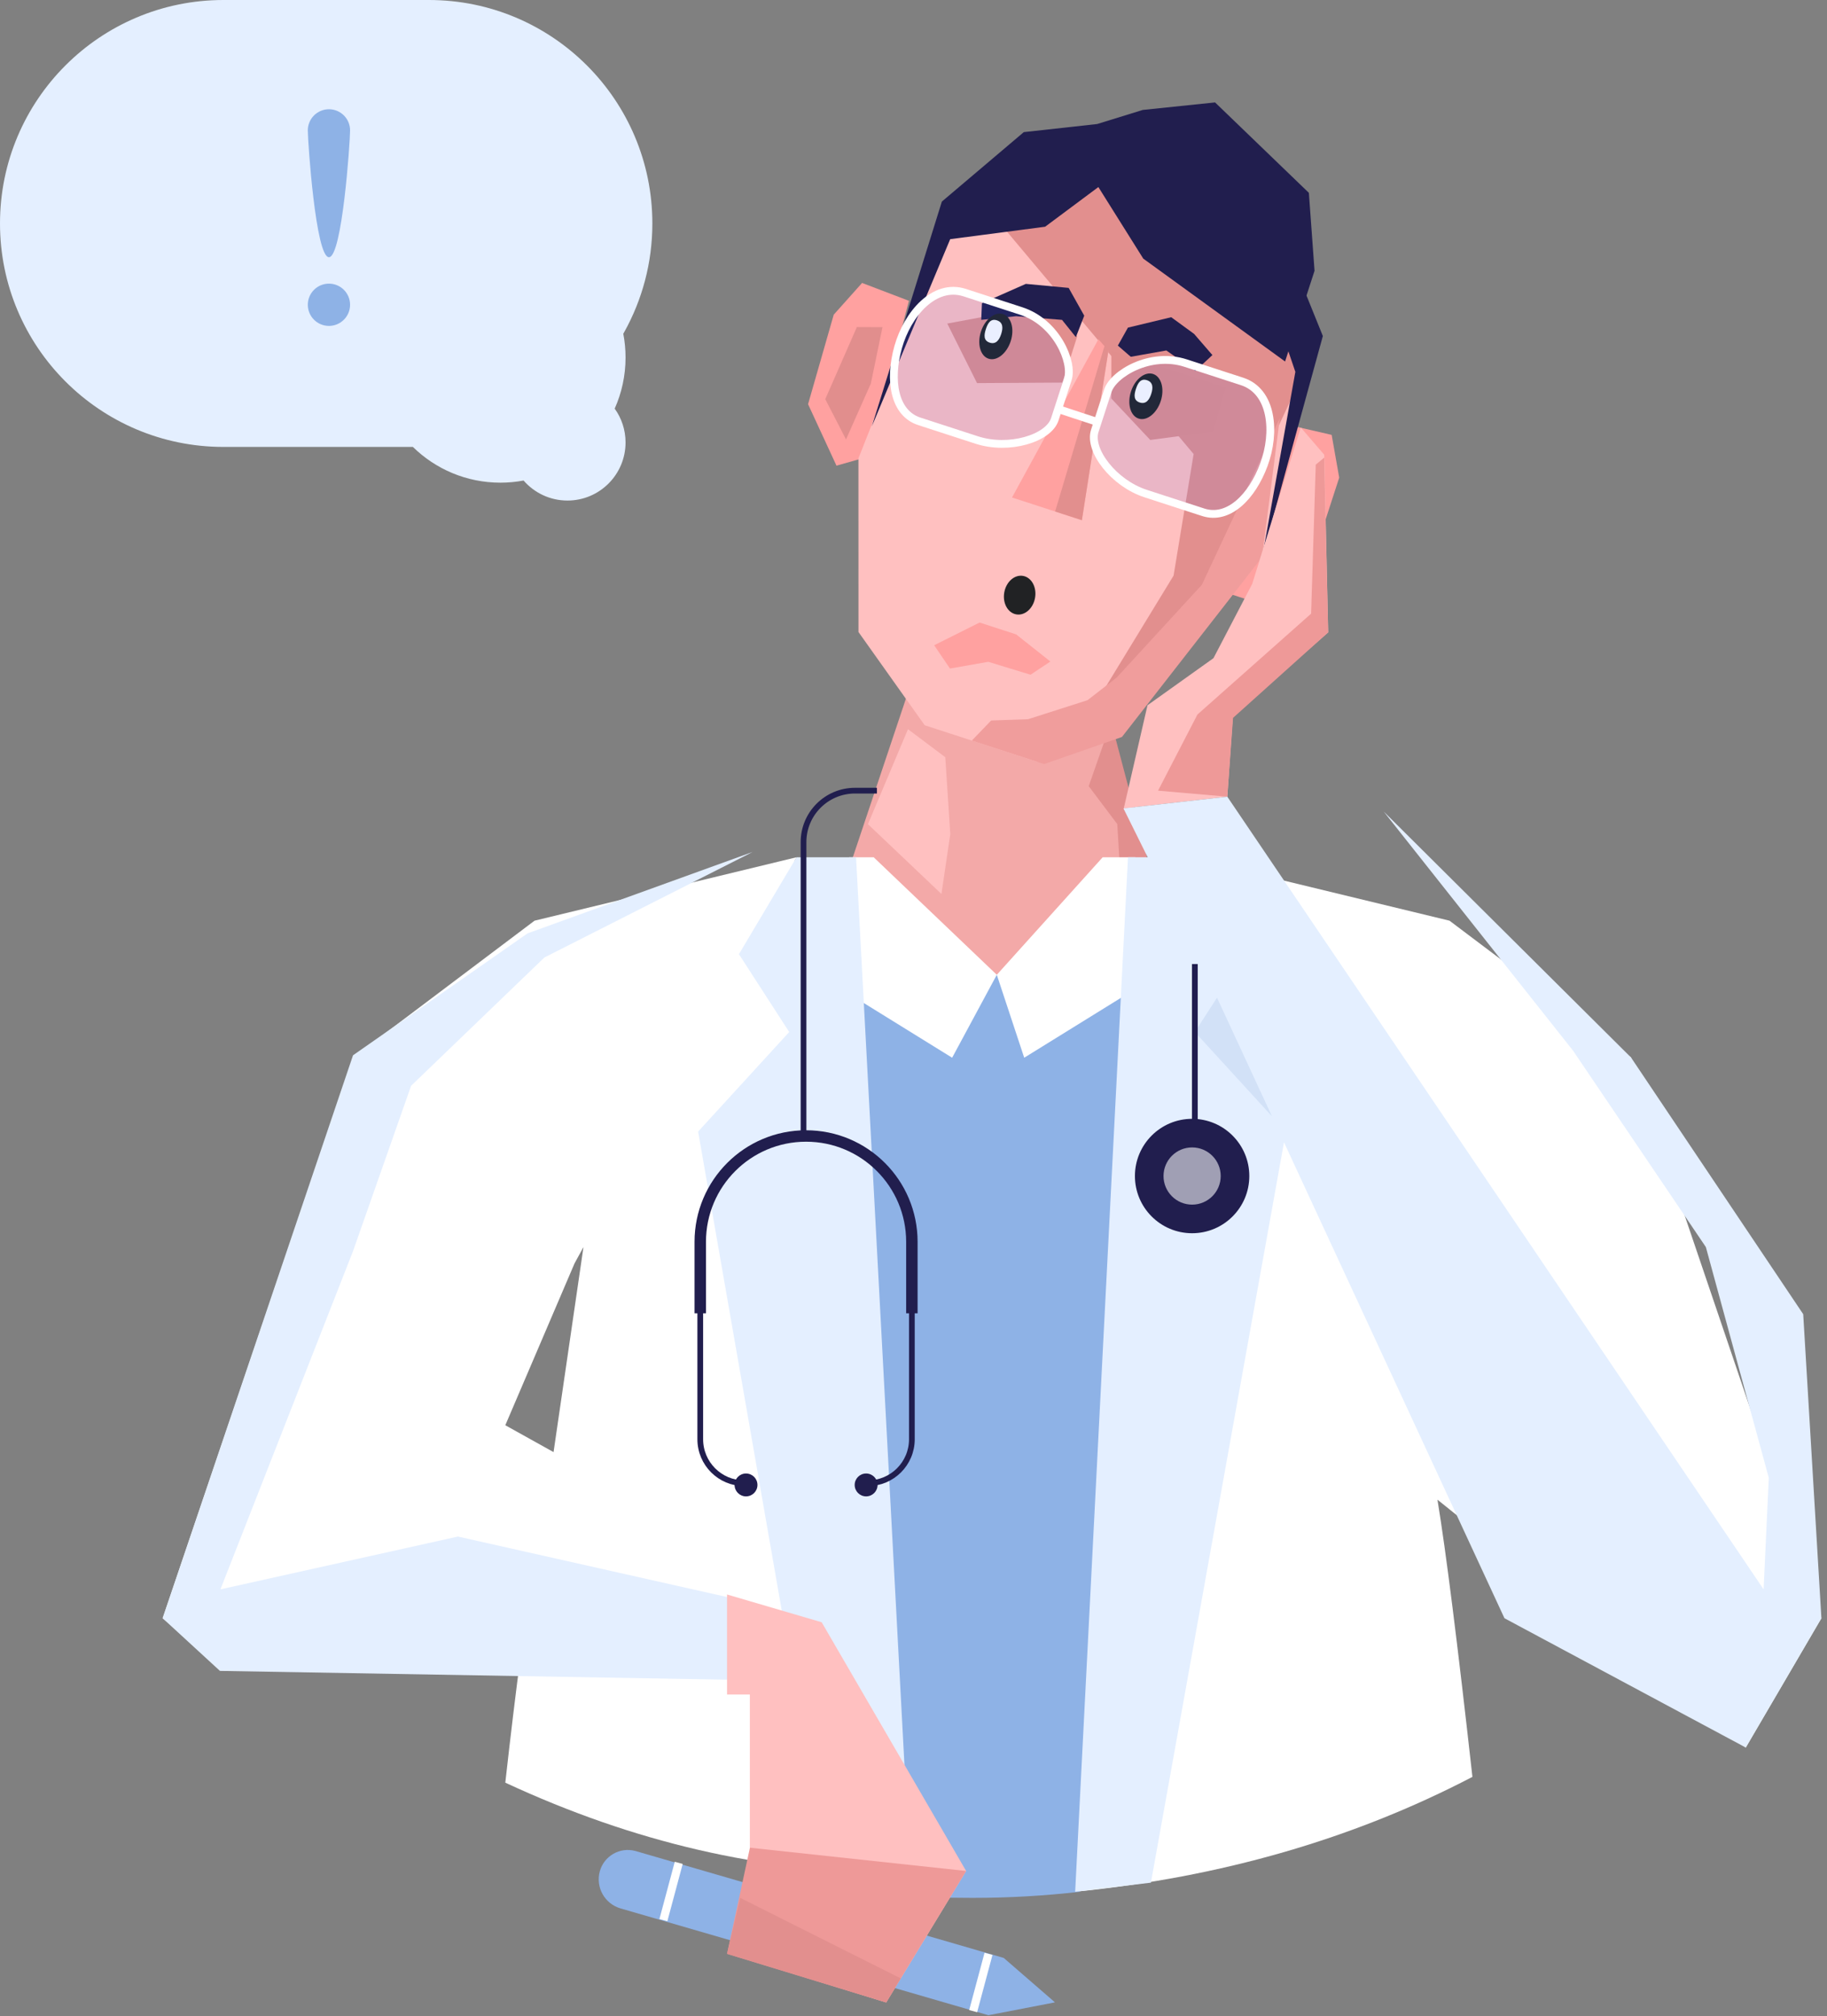 <svg xmlns="http://www.w3.org/2000/svg" width="184" height="203" viewBox="0 0 184 203">
  <rect x="0" y="0" width="184" height="203" fill="#808080" stroke="none"/>
  <g fill="none" fill-rule="evenodd">
    <g fill-rule="nonzero" transform="translate(85.027 66.271)">
      <polygon fill="#F3A9A8" points="25.065 0 31.203 22.806 15.858 33.413 0 22.625 7.574 0"/>
      <polygon fill="#FFC0C0" points="10.174 9.972 10.678 17.712 9.787 23.742 2.383 16.714 6.417 7.153"/>
      <polygon fill="#E28F8E" points="26.88 6.414 30.539 20.264 27.709 20.264 27.495 16.706 24.621 12.886"/>
    </g>
    <g transform="rotate(17 44.898 312.602)">
      <polygon fill="#FFA1A0" fill-rule="nonzero" points="46.56 29.84 51.461 29.409 53.515 33.269 53.515 42.645 48.61 47.805 44.922 47.805 46.56 38.607" transform="rotate(1 49.218 38.607)"/>
      <polygon fill="#FFA1A0" fill-rule="nonzero" points=".407 29.045 5.436 28.616 7.301 32.475 7.301 41.851 2.845 47.012 .407 45.499 .219 37.407" transform="scale(-1 1) rotate(1 0 -393.068)"/>
      <polygon fill="#FFC0C0" fill-rule="nonzero" points="40.814 11.061 47.153 21.586 48.597 42.832 40.814 64.085 33.39 69.506 21.51 69.506 12.264 62.638 6.858 46.01 8.717 16.001 20.482 8.184" transform="rotate(1 27.727 38.845)"/>
      <polygon fill="#E28F8E" fill-rule="nonzero" points="40.756 11.041 47.195 21.472 43.751 49.275 37.278 62.045 40.756 47.435 38.896 35.171 8.866 16.415 20.102 8.189" transform="rotate(1 28.03 35.117)"/>
      <polygon fill="#211E4E" fill-rule="nonzero" points="28.839 25.195 32.661 22.851 35.375 23.739 37.784 25.195 36.65 27.229 33.229 26.188 30.017 27.9 28.434 27.229" transform="rotate(1 33.11 25.375)"/>
      <polygon fill="#E18E8D" fill-rule="nonzero" points="39.954 27.916 40.132 32.512 34.366 35.275 29.339 32.512 27.855 27.916" transform="rotate(1 33.993 31.595)"/>
      <polygon fill="#E18E8D" fill-rule="nonzero" points="24.166 27.347 24.19 32.229 16.022 34.937 11.317 30.161 17.202 26.962 22.576 25.906" transform="rotate(1 17.754 30.422)"/>
      <polygon fill="#211E4E" fill-rule="nonzero" points="7.447 42.494 7.158 18.794 12.845 9.592 19.621 6.533 23.553 3.763 30.243 .795 42.039 6.533 45.009 13.823 45.009 23.424 28.224 17.987 21.698 12.531 17.833 17.987 9.127 22.132" transform="rotate(1 26.084 21.644)"/>
      <polygon fill="#211E4E" fill-rule="nonzero" points="38.996 9.691 47.754 20.122 48.816 43.112 46.235 24.409 38.996 14.726" transform="rotate(1 43.906 26.402)"/>
      <polygon fill="#F09D9C" fill-rule="nonzero" points="45.783 29.204 43.503 47.6 38.228 59.139 36.138 62.21 31.038 65.881 27.544 67.15 26.317 69.676 33.968 69.676 40.582 64.66 48.413 43.091" transform="rotate(1 37.365 49.44)"/>
      <polygon fill="#E18E8D" fill-rule="nonzero" points="51.32 33.12 52.277 39.044 49.821 45.385 49.821 37.437" transform="rotate(1 51.049 39.253)"/>
      <polygon fill="#E18E8D" fill-rule="nonzero" points="5.086 32.279 5.726 38.034 5.086 44.166 1.846 40.955 2.63 33.066" transform="rotate(1 3.786 38.223)"/>
      <polygon fill="#FFA1A0" fill-rule="nonzero" points="23.11 56.9 26.201 60.101 29.906 61.377 30.159 64.2 25.047 63.983 22.406 61.152 20.717 57.093" transform="rotate(134 25.438 60.55)"/>
      <polygon fill="#FFA1A0" fill-rule="nonzero" points="26.186 27.116 27.498 27.886 30.231 44.956 22.836 44.956" transform="rotate(1 26.534 36.036)"/>
      <polygon fill="#E28F8E" fill-rule="nonzero" points="26.92 24.143 27.425 44.992 30.258 44.992" transform="rotate(1 28.589 34.568)"/>
      <polygon fill="#211E4E" fill-rule="nonzero" points="14.044 25.346 16.323 23.09 20.58 23.889 24.292 26.987 23.899 28.611 20.628 27.289 16.079 26.369 14.257 27.656" transform="scale(-1 1) rotate(1 0 -2170.605)"/>
      <g fill-rule="nonzero" transform="rotate(1 -1566.374 864.297)">
        <ellipse cx="1.574" cy="2.361" fill="#212224" rx="1.574" ry="2.361"/>
        <path fill="#FFF" d="M1.18,3.148 C1.832,3.148 2.014,2.619 2.014,1.967 C2.014,1.315 1.832,0.787 1.18,0.787 C0.528,0.787 0.393,1.315 0.393,1.967 C0.393,2.619 0.528,3.148 1.18,3.148 Z"/>
      </g>
      <g fill-rule="nonzero" transform="rotate(1 -1635.408 1793.879)">
        <ellipse cx="1.574" cy="2.361" fill="#212224" rx="1.574" ry="2.361"/>
        <path fill="#FFF" d="M1.18,3.148 C1.832,3.148 2.014,2.619 2.014,1.967 C2.014,1.315 1.832,0.787 1.18,0.787 C0.528,0.787 0.393,1.315 0.393,1.967 C0.393,2.619 0.528,3.148 1.18,3.148 Z"/>
      </g>
      <g stroke="#FFF" stroke-width=".787" transform="rotate(1 -1501.134 437.744)">
        <path fill="#295BFC" fill-opacity=".1" fill-rule="nonzero" d="M21.447,5.158 C21.447,3.367 24.282,0.083 28.039,0.083 C31.796,0.083 30.779,0.083 34.011,0.083 C37.242,0.083 38.833,3.919 38.695,7.376 C38.558,10.833 37.031,13.821 34.362,13.821 C31.693,13.821 31.665,13.821 28.269,13.821 C24.872,13.821 21.447,11.439 21.447,9.407 C21.447,7.376 21.447,6.949 21.447,5.158 Z"/>
        <path fill="#295BFC" fill-opacity=".1" fill-rule="nonzero" d="M-0,5.286 C-0,3.494 2.836,0.211 6.593,0.211 C10.35,0.211 9.332,0.211 12.564,0.211 C15.795,0.211 17.386,4.046 17.248,7.503 C17.111,10.96 15.585,13.949 12.915,13.949 C10.246,13.949 10.218,13.949 6.822,13.949 C3.425,13.949 -0,11.566 -0,9.535 C-0,7.503 -0,7.077 -0,5.286 Z" transform="matrix(-1 0 0 1 17.256 0)"/>
        <line x1="17.256" x2="21.466" y1="8.453" y2="8.47"/>
      </g>
      <ellipse cx="26.29" cy="54.068" fill="#212224" fill-rule="nonzero" rx="1.574" ry="1.967" transform="rotate(-7 26.29 54.068)"/>
    </g>
    <path fill="#FFF" fill-rule="nonzero" d="M119.596,86.316 L145.982,92.703 L164.263,106.478 L183.436,162.938 L175.819,175.958 L144.767,151 L144.784,151.103 C145.614,156.143 146.783,165.412 148.29,178.912 C136.315,185.157 122.979,189.013 108.281,190.479 L112.967,106.651 L114.348,86.67 L119.596,86.67 L119.596,86.316 Z"/>
    <path fill="#8EB2E6" fill-rule="nonzero" d="M86.126,190.744 C90.338,190.978 94.276,191.095 97.942,191.095 C101.607,191.095 105.211,190.889 108.754,190.479 L113.854,99.195 L101.337,98.15 L85.515,98.15 L86.126,190.744 Z"/>
    <polygon fill="#FFF" fill-rule="nonzero" points="111.054 86.317 100.389 98.151 103.151 106.501 114.199 99.662 114.348 86.317"/>
    <polygon fill="#FFF" fill-rule="nonzero" points="97.243 86.317 84.843 98.151 89.34 106.501 100.389 99.662 99.717 86.317" transform="matrix(-1 0 0 1 185.232 0)"/>
    <polygon fill="#FFC0C0" fill-rule="nonzero" points="127.759 43.382 119.428 49.763 123.146 57.044 119.241 69.177 128.793 84.303 132.236 85.44 128.314 69.426 127.806 60.999 131.059 53.516" transform="rotate(-149 125.739 64.411)"/>
    <path fill="#FFF" fill-rule="nonzero" d="M80.219,86.316 L79.995,86.726 L80.219,86.67 L85.467,86.67 L86.848,106.651 L89.887,188.518 C76.834,188.518 63.835,185.511 50.89,179.495 C51.433,174.633 51.958,170.296 52.467,166.482 L22.598,168.109 L16.38,162.938 L35.553,106.478 L53.834,92.703 L80.219,86.316 Z M58.762,125.563 L57.861,127.213 L50.89,143.506 L55.749,146.211 L58.762,125.563 Z"/>
    <polygon fill="#E4EFFF" fill-rule="nonzero" points="81.629 86.317 87.43 96.075 82.367 103.912 91.54 113.938 78.875 186.455 70.308 186.178 75.635 86.317" transform="matrix(-1 0 0 1 161.849 0)"/>
    <polygon fill="#E4EFFF" fill-rule="nonzero" points="39.046 93.979 16.38 85.783 37.354 96.409 50.778 109.327 56.627 125.977 69.98 160.031 46.06 154.713 16.38 161.383 16.38 169.171 70.03 168.24 75.8 162.938 56.627 106.256" transform="matrix(-1 0 0 1 92.18 0)"/>
    <g transform="rotate(-75 155.028 57.94)">
      <path fill="#8EB2E6" d="M-13.654,20.743 L24.913,21.543 C26.572,21.578 27.899,22.932 27.899,24.591 C27.899,26.207 26.589,27.516 24.974,27.516 C24.954,27.516 24.934,27.516 24.913,27.515 L-13.654,26.715 L-13.654,26.715 L-19.793,23.729 L-13.654,20.743 Z" transform="rotate(-90 4.053 24.16)"/>
      <line x1="3.622" x2="3.622" y1="37.292" y2="43.264" stroke="#FFF" stroke-width=".829" transform="rotate(-90 3.622 40.278)"/>
      <line x1="4.398" x2="4.398" y1="4.786" y2="10.758" stroke="#FFF" stroke-width=".829" transform="rotate(-90 4.398 7.772)"/>
    </g>
    <g fill-rule="nonzero" transform="matrix(-1 0 0 1 97.434 160.288)">
      <polygon fill="#FFC0C0" points="24.213 .259 14.682 3.055 .133 28.099 8.186 41.337 21.916 37.059 21.916 29.876 21.916 10.331 24.213 10.331"/>
      <polygon fill="#EE9998" points="21.908 25.756 .133 28.099 8.186 41.337 24.213 36.443"/>
      <polygon fill="#E28F8E" points="22.886 30.807 6.717 38.915 8.186 41.337 24.213 36.443"/>
    </g>
    <polygon fill="#EE9998" fill-rule="nonzero" points="133.762 63.673 124.182 72.282 123.603 80.217 116.628 79.611 120.595 71.945 132.044 61.789 132.512 46.783 133.359 46.081"/>
    <polygon fill="#E4EFFF" fill-rule="nonzero" points="123.603 80.218 150.276 119.631 177.616 160.031 178.138 148.795 171.799 125.563 158.429 105.797 139.359 81.719 164.263 106.478 181.604 132.323 183.436 162.938 175.819 175.958 151.516 162.938 129.313 115.018 115.91 189.562 108.281 190.479 113.602 86.316 115.583 86.316 113.144 81.396"/>
    <polygon fill="#D2E1F7" fill-rule="nonzero" points="122.567 100.456 120.335 103.913 128.1 112.398"/>
    <g transform="translate(70.284 79.61)">
      <path stroke="#211E4E" stroke-width=".576" d="M18.032,4.97379915e-14 L15.824,4.97379915e-14 C12.961,5.11521026e-14 10.64,2.321 10.64,5.184 L10.64,34.916 L10.64,34.916"/>
      <path stroke="#211E4E" stroke-width="1.152" d="M0.24,52.627 L0.24,45.427 C0.24,39.542 5.011,34.771 10.896,34.771 C16.781,34.771 21.552,39.542 21.552,45.427 L21.552,52.627 L21.552,52.627"/>
      <g transform="translate(15.792 52.425)">
        <path stroke="#211E4E" stroke-width=".576" d="M5.76,0 L5.76,12.882 C5.76,15.327 3.778,17.309 1.334,17.309 L1.334,17.309 L1.334,17.309"/>
        <circle cx="1.152" cy="17.482" r="1.152" fill="#211E4E"/>
      </g>
      <g transform="matrix(-1 0 0 1 6 52.425)">
        <path stroke="#211E4E" stroke-width=".576" d="M5.76,0 L5.76,12.882 C5.76,15.327 3.778,17.309 1.334,17.309 L1.334,17.309 L1.334,17.309"/>
        <circle cx="1.152" cy="17.482" r="1.152" fill="#211E4E"/>
      </g>
      <g transform="translate(44.016 17.458)">
        <line x1="6.035" x2="6.035" y2="17.458" stroke="#211E4E" stroke-width=".576"/>
        <circle cx="5.76" cy="21.345" r="5.76" fill="#211E4E"/>
        <circle cx="5.76" cy="21.345" r="2.88" fill="#A09FB4"/>
      </g>
    </g>
    <path fill="#E4EFFF" d="M43.2,-1.84741111e-13 C55.626,-1.87023805e-13 65.7,10.074 65.7,22.5 C65.7,26.476 64.668,30.212 62.858,33.454 L62.773,33.606 C62.922,34.381 63,35.181 63,36 C63,37.832 62.609,39.573 61.906,41.144 C62.595,42.103 63,43.279 63,44.55 C63,47.781 60.381,50.4 57.15,50.4 C55.386,50.4 53.804,49.619 52.731,48.384 C51.975,48.526 51.196,48.6 50.4,48.6 C46.967,48.6 43.856,47.227 41.583,45.001 L22.5,45 C10.074,45 3.63898591e-13,34.926 3.62376795e-13,22.5 C3.60854999e-13,10.074 10.074,-1.82458417e-13 22.5,-1.84741111e-13 L43.2,-1.84741111e-13 Z"/>
    <g fill="#8EB2E6" transform="translate(31 11)">
      <circle cx="2.128" cy="19.687" r="2.128"/>
      <path d="M2.128,14.898 C3.458,14.898 4.257,3.304 4.257,2.128 C4.257,0.953 3.304,-2.34052777e-13 2.128,-2.34052777e-13 C0.953,-2.34052777e-13 1.47673873e-12,0.953 1.47673873e-12,2.128 C1.47673873e-12,3.304 0.798,14.898 2.128,14.898 Z"/>
    </g>
  </g>
</svg>
